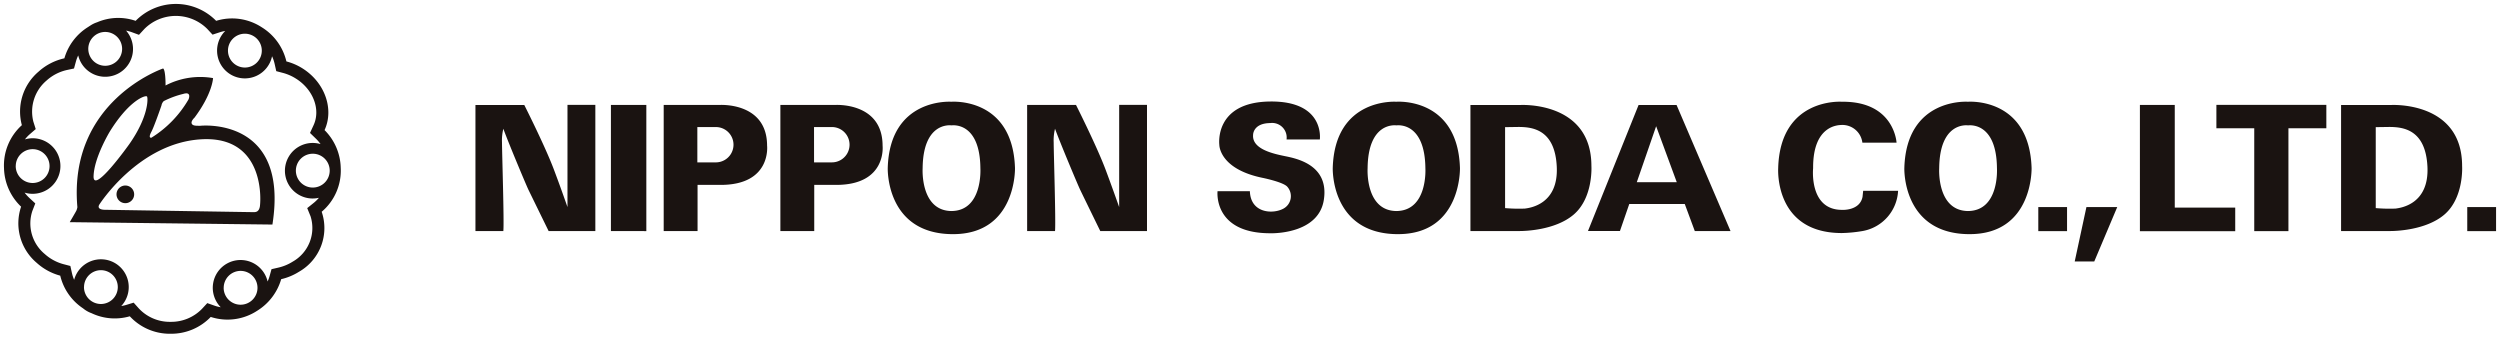<svg xmlns="http://www.w3.org/2000/svg" width="315.002" height="42.556" viewBox="0 0 315.002 42.556">
  <g id="logo_en" transform="translate(0.501 0.5)">
    <path id="合体_33" data-name="合体 33" d="M15.854,39.352a6.8,6.8,0,0,1-4.827-.392,3.5,3.5,0,0,1-1.06-.606A6.841,6.841,0,0,1,7.09,34.234a7.174,7.174,0,0,1-2.967-1.617,6.516,6.516,0,0,1-1.965-7.076A6.913,6.913,0,0,1,.005,20.7a6.827,6.827,0,0,1,2.25-5.429A6.586,6.586,0,0,1,4.343,8.54,7.154,7.154,0,0,1,7.611,6.848a6.894,6.894,0,0,1,3-3.952c.075-.051.147-.1.227-.148l.013-.007a3.44,3.44,0,0,1,.883-.433,6.727,6.727,0,0,1,4.856-.181,7.105,7.105,0,0,1,10.145,0,6.816,6.816,0,0,1,5.73.8,6.91,6.91,0,0,1,3.12,4.312,7.221,7.221,0,0,1,2.023.874c2.845,1.787,4,5.147,2.785,7.78a6.937,6.937,0,0,1,2.038,4.736,6.784,6.784,0,0,1-2.4,5.554,6.339,6.339,0,0,1-2.87,7.566,7.3,7.3,0,0,1-2.232.927,6.962,6.962,0,0,1-3.045,3.993,6.816,6.816,0,0,1-5.831.765,6.893,6.893,0,0,1-5.031,2.119h-.037A6.857,6.857,0,0,1,15.854,39.352Zm1.127-1a5.325,5.325,0,0,0,4,1.7h.032a5.393,5.393,0,0,0,3.934-1.635l.67-.724.931.327a4.39,4.39,0,0,0,.762.192,3.5,3.5,0,1,1,5.908-3.244,4.563,4.563,0,0,0,.252-.688l.239-.864.874-.2a5.737,5.737,0,0,0,1.772-.735,4.87,4.87,0,0,0,2.277-5.719l-.424-1.04.874-.7a4.859,4.859,0,0,0,.6-.6,3.635,3.635,0,0,1-.782.09,3.5,3.5,0,0,1,0-7,3.538,3.538,0,0,1,.989.143,4.966,4.966,0,0,0-.562-.661l-.767-.743.448-.972c.915-1.977-.038-4.5-2.214-5.87A5.862,5.862,0,0,0,35.2,8.7l-.893-.235-.2-.9a4.859,4.859,0,0,0-.329-.977,3.5,3.5,0,1,1-5.9-3.187,4.485,4.485,0,0,0-.679.164l-.92.3-.659-.714a5.6,5.6,0,0,0-7.93,0l-.679.737-.942-.346a4.788,4.788,0,0,0-.685-.184A3.5,3.5,0,1,1,9.354,6.482a4.754,4.754,0,0,0-.288.764l-.242.884-.893.191A5.676,5.676,0,0,0,5.353,9.659,5.127,5.127,0,0,0,3.7,14.819l.3.946-.748.647a4.618,4.618,0,0,0-.61.651,3.573,3.573,0,0,1,.984-.143,3.5,3.5,0,1,1-1.027,6.85,4.934,4.934,0,0,0,.59.661l.756.7-.373.961A5,5,0,0,0,5.131,31.5a5.741,5.741,0,0,0,2.345,1.28l.889.233.2.9a4.708,4.708,0,0,0,.276.846,3.5,3.5,0,1,1,5.938,3.3,4.429,4.429,0,0,0,.634-.141l.926-.284Zm10.7-2.588a2.131,2.131,0,1,0,2.131-2.132A2.133,2.133,0,0,0,27.686,35.761Zm-17.6-.089a2.13,2.13,0,1,0,2.129-2.132A2.129,2.129,0,0,0,10.087,35.672ZM36.78,21a2.131,2.131,0,1,0,2.129-2.13A2.129,2.129,0,0,0,36.78,21Zm-35.3-.574a2.131,2.131,0,1,0,2.132-2.131A2.133,2.133,0,0,0,1.485,20.422ZM28.224,5.88a2.131,2.131,0,1,0,2.13-2.132A2.128,2.128,0,0,0,28.224,5.88Zm-17.6-.223a2.131,2.131,0,1,0,2.133-2.131A2.133,2.133,0,0,0,10.622,5.657ZM8.286,27.493s.747-1.273.835-1.45a1.947,1.947,0,0,0,.129-.44c-1.183-13.392,10.8-17.475,10.8-17.475.308.173.308,1.932.308,1.932v.21a9.433,9.433,0,0,1,5.984-.93s-.053,1.928-2.338,4.987c0,0-.466.421-.354.732s.576.289,1.085.289c0,0,11.249-1.221,9.089,12.446ZM24.82,17.054c-7.883.482-12.8,8.213-12.8,8.213-.4.664.632.664.632.664s18.554.3,18.817.3.633-.034.765-.664.7-8.535-6.731-8.535Q25.172,17.032,24.82,17.054Zm-11.473-1s-1.994,3.28-2.058,5.651,4.486-4.021,4.486-4.021c2.46-3.493,2.386-5.821,2.25-6.02-.017-.025-.058-.039-.12-.039C17.408,11.627,15.534,12.53,13.347,16.056Zm9.244-4.722a11.144,11.144,0,0,0-2.46.908,1.026,1.026,0,0,0-.288.554c-.113.332-.952,2.727-1.264,3.3s-.243.8,0,.755a13.827,13.827,0,0,0,4.679-4.834s.327-.753-.285-.753A1.346,1.346,0,0,0,22.591,11.333ZM14.18,23.985A1.112,1.112,0,1,1,15.293,25.1,1.113,1.113,0,0,1,14.18,23.985Z" transform="translate(0)" fill="#1a1311" stroke="rgba(0,0,0,0)" stroke-miterlimit="10" stroke-width="1"/>
    <path id="合体_42" data-name="合体 42" d="M201.508,20.156l1.475-6.854h3.882l-2.894,6.854ZM188.053,16.71c-8.3-.139-8.012-8.334-8.012-8.334C180.3-.536,188.053.029,188.053.029s7.734-.623,8.022,8.347c0,0,.219,8.336-7.807,8.335Zm.017-2.911Zm0,0c3.975-.041,3.64-5.393,3.64-5.393-.05-5.753-3.375-5.431-3.64-5.4-.259-.03-3.58-.352-3.637,5.4C184.432,8.407,184.1,13.758,188.069,13.8ZM116.033,16.71c-8.3-.139-8.012-8.334-8.012-8.334.249-8.912,8.012-8.347,8.012-8.347s7.734-.623,8.016,8.347c0,0,.219,8.336-7.8,8.335Zm.013-2.911Zm0,0c3.978-.041,3.647-5.393,3.647-5.393-.063-5.753-3.385-5.431-3.647-5.4-.255-.03-3.577-.352-3.633,5.4C112.413,8.407,112.078,13.758,116.046,13.8ZM59.966,16.71c-8.3-.139-8.016-8.334-8.016-8.334C52.2-.536,59.966.029,59.966.029S67.7-.593,67.982,8.377c0,0,.222,8.336-7.807,8.335Zm.02-2.911Zm0,0c3.971-.041,3.637-5.393,3.637-5.393-.056-5.753-3.378-5.431-3.637-5.4-.259-.03-3.584-.352-3.64,5.4C56.346,8.407,56.011,13.758,59.986,13.8Zm40.148,2.8c-7.223,0-6.63-5.3-6.63-5.3h4.074c.09,2.774,2.868,2.919,4.2,2.212a1.786,1.786,0,0,0,.484-2.807c-.6-.593-3.149-1.1-3.149-1.1C93.7,8.469,93.73,5.466,93.73,5.466S93.023.114,100.048,0s6.345,4.784,6.345,4.784H102.2a1.835,1.835,0,0,0-2.069-2.067c-2.185.027-2.148,1.5-2.148,1.5C97.84,6.034,100.641,6.6,102,6.883s5.583,1.051,4.9,5.494c-.613,4.041-5.7,4.226-6.623,4.226C100.184,16.6,100.134,16.6,100.134,16.6Zm64.013-8.227C164.4-.536,172.16.029,172.16.029c6.633-.079,6.9,5.155,6.9,5.155h-4.306a2.538,2.538,0,0,0-2.586-2.231c-.345.022-3.66-.063-3.62,5.45,0,0-.547,5.254,3.637,5.248h.007s2.224.145,2.582-1.633l.08-.77h4.4a5.425,5.425,0,0,1-4.475,5.071,17.621,17.621,0,0,1-2.612.254C163.584,16.574,164.148,8.374,164.148,8.374Zm8.036,5.278Zm37.54,2.687V.431h4.392V13.365h7.618v2.974Zm41.246-.008V13.3H254.6v3.028Zm-26.839,0V3.371h-4.77V.425h13.854V3.371h-4.777V16.331Zm-27.21,0V13.3h3.623v3.028Zm-43.281-.005-1.263-3.408h-6.995l-1.174,3.4H140.18L146.555.439h4.787l6.8,15.886Zm-7.31-6.155h5.039l-2.6-7.056Zm-67.6,6.155s-2.191-4.484-2.529-5.191c-.3-.623-2.49-5.832-3.173-7.7a6.1,6.1,0,0,0-.169,1.723c0,1.215.282,10,.169,11.168H69.513V.428h6.156s2.626,5.21,3.729,8.156c.812,2.168,1.432,3.935,1.711,4.716V.425h3.507v15.9Zm-40.308,0V.433H45.3s5.99-.4,6,5.128c0,0,.564,4.945-5.851,4.945H42.688v5.819Zm4.243-8.656h2.248a2.225,2.225,0,0,0,0-4.451H42.661ZM23.719,16.325V.433h7.028s5.994-.4,6,5.128c0,0,.57,4.945-5.851,4.945H27.986v5.819Zm4.24-8.656h2.33a2.225,2.225,0,0,0,0-4.451h-2.33Zm-10.89,8.656V.428h4.462v15.9ZM0,16.325V.442H6.156s2.629,5.2,3.733,8.142c.816,2.168,1.435,3.935,1.707,4.716V.425h3.511V16.32H9.219s-2.191-4.478-2.536-5.185c-.3-.623-2.486-5.832-3.169-7.7a6.1,6.1,0,0,0-.169,1.723c0,1.215.285,10,.169,11.168Zm241.222-.005H235.07V.439h6.3s8.951-.524,8.951,7.689c0,0,.252,4.028-2.267,6.146-2.344,1.975-6.219,2.046-6.763,2.046Zm-1.783-13.09v10.2a19.857,19.857,0,0,0,2.493.06c.646-.085,4.247-.538,4.021-5.273-.225-4.7-3.056-5.011-4.84-5.011ZM131.518,16.32h-6.149V.439h6.292s8.951-.524,8.951,7.689c0,0,.255,4.028-2.267,6.146-2.34,1.975-6.219,2.046-6.763,2.046Zm-1.783-13.09v10.2a19.88,19.88,0,0,0,2.493.06c.646-.085,4.247-.538,4.018-5.273-.219-4.7-3.063-5.011-4.84-5.011Zm58.318-.221.017,0,.02,0Zm-72.023,0,.017,0,.02,0Zm-56.064,0,.02,0,.017,0Z" transform="translate(59.406 12.291)" fill="#1a1311" stroke="rgba(0,0,0,0)" stroke-miterlimit="10" stroke-width="1"/>
  </g>
</svg>
